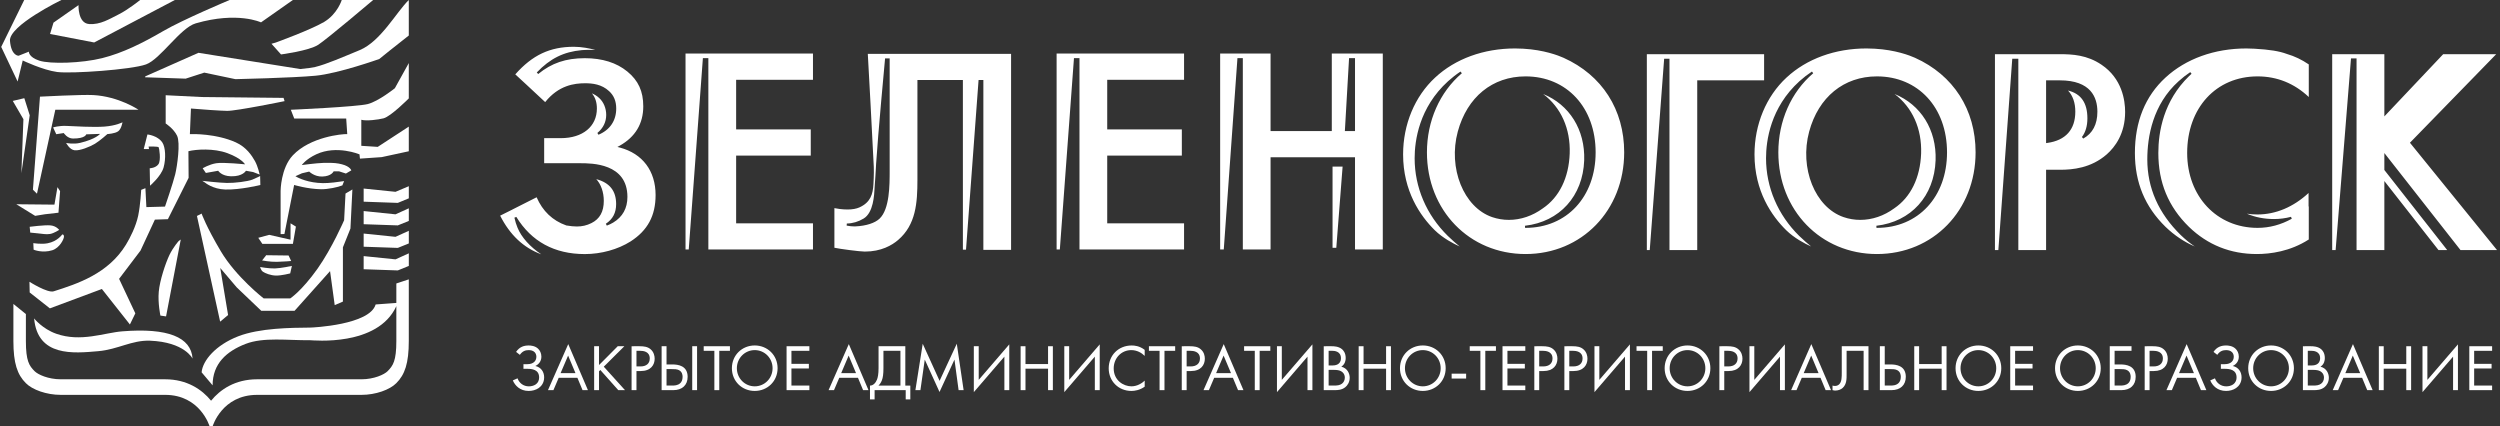 <?xml version="1.0" encoding="utf-8"?>
<svg version="1.1" id="Layer_1" xmlns="http://www.w3.org/2000/svg" xmlns:xlink="http://www.w3.org/1999/xlink" x="0px" y="0px"
	 viewBox="0 0 116.086 19.787" style="enable-background:new 0 0 116.086 19.787;" xml:space="preserve">
<rect x="0" y="0" width="116.086" height="19.787" fill="#333333" stroke="none"/>
<style type="text/css">
	.st0{fill:#FFFFFF;}
</style>
<path class="st0" d="M1.202,15.836c0,0.924,0.151,1.146,0.406,1.401
	c0.155,0.155,0.631,0.375,1.212,0.375h4.847c1.019,0,1.713,0.476,2.134,0.995
	c0.422-0.519,1.117-0.995,2.137-0.995h4.845c0.582,0,1.06-0.22,1.214-0.375
	c0.253-0.255,0.407-0.477,0.407-1.401v-1.62
	c-0.87,1.901-3.888,1.582-4.001,1.582c-1.057,0.011-2.167-0.153-3.002,0.172
	c-0.876,0.341-1.529,0.91-1.529,1.923l-0.51-0.605
	c0.049-0.55,0.653-1.264,1.696-1.671c0.998-0.388,2.463-0.398,3.34-0.406
	c0.121,0,2.77-0.125,3.045-1.074l0.961-0.071v-0.904l0.578-0.191v2.865
	c0,1.037-0.185,1.561-0.578,1.954c-0.302,0.307-0.956,0.545-1.621,0.545h-4.845
	c-1.629,0-2.062,1.452-2.062,1.452H9.729c0,0-0.433-1.452-2.062-1.452H2.82
	c-0.664,0-1.319-0.238-1.621-0.545c-0.393-0.393-0.577-0.917-0.577-1.954V14.113
	l0.58,0.469V15.836z"/>
<path class="st0" d="M8.942,16.652c0,0-0.366-0.769-1.978-0.832
	c-0.843-0.031-1.493,0.408-2.405,0.487c-1.144,0.1-2.815,0.269-2.975-1.521
	c0,0,0.38,0.483,1.026,0.711c1.145,0.404,2.229-0.046,3.073-0.112
	C7.79,15.217,8.876,15.654,8.942,16.652"/>
<polygon class="st0" points="12.5,10.905 13.491,11.129 13.491,10.369 13.74,10.522 
	13.601,11.323 12.182,11.323 11.992,11.043 "/>
<path class="st0" d="M9.09,1.084c-0.72,0.207-1.64,1.666-2.311,1.907
	C6.111,3.234,3.324,3.43,2.653,3.343C1.98,3.252,1.055,2.808,1.055,2.808
	L0.818,3.785l-0.762-1.607l1.068-2.177h1.725c0,0-2.447,1.19-2.386,1.897
	c0.06,0.709,0.402,0.69,0.402,0.69l0.475-0.189c0,0-0.02,0.251,0.484,0.417
	c0.507,0.166,1.967,0.122,2.923-0.117c0.954-0.24,1.884-0.703,2.823-1.251
	c0.94-0.547,3.09-1.447,3.09-1.447h2.938l-1.478,1.038
	C12.12,1.039,11.037,0.522,9.09,1.084"/>
<path class="st0" d="M2.325,1.578L2.483,1.052l1.163-0.814c0,0-0.038,0.838,0.489,0.878
	c0.523,0.039,0.948-0.235,1.377-0.449C5.939,0.457,6.507,0,6.507,0h1.612
	L4.373,1.972L2.325,1.578z"/>
<path class="st0" d="M13.049,2.528l-0.443-0.496l0.195-0.055c0,0,1.615-0.586,2.242-0.954
	c0.627-0.37,0.826-1.022,0.826-1.022H17.326c0,0-2.121,1.799-2.551,2.08
	C14.343,2.36,13.049,2.528,13.049,2.528"/>
<path class="st0" d="M7.448,14.654c0,0-0.123-0.58-0.076-1.106
	c0.046-0.526,0.311-1.318,0.494-1.705c0.185-0.384,0.436-0.656,0.436-0.656
	l0.095-0.065l-0.014,0.055L7.711,14.692L7.448,14.654z"/>
<path class="st0" d="M10.461,8.8C9.867,8.782,9.513,8.473,9.513,8.473L9.393,8.397
	c0,0,0.793,0.094,1.147,0.098c0.355,0.007,0.962-0.068,1.181-0.155
	c0.218-0.089,0.358-0.169,0.358-0.169l0.01,0.42
	C12.089,8.591,11.148,8.821,10.461,8.8"/>
<path class="st0" d="M12.17,12.093l0.191-0.242l1.04,0.013l0.119,0.255
	c0,0-0.358,0.033-0.665,0.039C12.545,12.165,12.17,12.093,12.17,12.093"/>
<path class="st0" d="M13.475,12.696c0,0-0.405,0.104-0.656,0.1
	c-0.253-0.003-0.507-0.109-0.607-0.177c-0.103-0.07-0.133-0.22-0.133-0.22
	s0.388,0.072,0.685,0.066c0.295-0.009,0.79-0.118,0.79-0.118L13.475,12.696z"/>
<polygon class="st0" points="16.886,9.365 16.886,8.755 18.365,8.907 18.983,8.646 
	18.983,9.209 18.472,9.421 "/>
<polygon class="st0" points="16.886,10.411 16.886,9.8 18.365,9.952 18.983,9.672 
	18.983,10.259 18.472,10.466 "/>
<polygon class="st0" points="16.886,11.456 16.886,10.845 18.365,10.997 18.983,10.717 
	18.983,11.304 18.472,11.511 "/>
<polygon class="st0" points="16.886,12.502 16.886,11.892 18.365,12.043 18.983,11.763 
	18.983,12.348 18.472,12.557 "/>
<path class="st0" d="M1.378,10.531c0,0,0.706-0.092,0.972-0.065
	c0.264,0.026,0.398,0.208,0.398,0.208s-0.238,0.158-0.423,0.19
	c-0.183,0.033-0.39-0.015-0.562-0.028c-0.176-0.015-0.359-0.036-0.359-0.036
	L1.378,10.531z"/>
<path class="st0" d="M2.208,11.297c0.462-0.086,0.681-0.41,0.681-0.41
	s0.081-0.014,0.081,0.101c0,0.112-0.197,0.522-0.541,0.632
	c-0.464,0.146-0.868-0.026-0.868-0.026l-0.014-0.305
	C1.547,11.289,1.921,11.353,2.208,11.297"/>
<path class="st0" d="M1.368,13.084c0,0,0.84,0.534,1.125,0.443
	c1.104-0.35,2.531-0.815,3.357-2.167c0.19-0.311,0.462-0.847,0.567-1.347
	c0.104-0.502,0.14-1.198,0.14-1.198L6.752,8.738l0.045,0.879l0.865-0.024
	c0,0,0.381-1.113,0.474-1.5C8.23,7.704,8.382,6.632,8.222,6.301
	c-0.163-0.335-0.529-0.567-0.529-0.567V4.422l1.669,0.083l3.805,0.04
	l0.047,0.151c0,0-2.231,0.457-2.666,0.452C10.233,5.144,9.293,5.077,8.867,5.039
	L8.817,6.227c0.138-0.005,1.217-0.026,2.129,0.382
	c0.495,0.223,0.748,0.616,0.891,0.868c0.14,0.252,0.222,0.63,0.222,0.63
	l-0.305-0.118L11.42,7.929c0,0-0.14,0.268-0.691,0.257
	c-0.45-0.01-0.597-0.257-0.597-0.257L9.559,8.031l-0.148-0.216
	c0,0,0.297-0.181,0.628-0.235c0.333-0.054,1.339,0.051,1.339,0.051
	s-0.149-0.271-0.817-0.519C9.928,6.876,9.097,6.932,8.749,7.022l0.009,1.236
	l-0.962,1.92l-0.604,0.02l-0.667,1.437l-0.995,1.313l0.754,1.602L6.032,15.067
	l-1.301-1.648l-2.415,0.9L1.378,13.58L1.368,13.084z"/>
<path class="st0" d="M6.675,6.92l0.171-0.677c0,0,0.477,0.047,0.695,0.378
	c0.144,0.221,0.17,0.745,0.055,1.156C7.48,8.186,6.967,8.623,6.967,8.623
	l-0.015-0.809c0,0,0.276-0.007,0.405-0.189C7.483,7.443,7.395,6.879,7.367,6.837
	C7.342,6.795,6.901,6.803,6.901,6.803l0.018,0.12L6.675,6.92z"/>
<path class="st0" d="M4.327,4.414C5.523,4.48,6.428,5.094,6.428,5.094H2.569
	l-0.852,3.901L1.529,8.808L1.856,4.488C1.856,4.488,3.817,4.385,4.327,4.414"/>
<polygon class="st0" points="2.528,9.502 2.668,8.69 2.79,8.876 2.715,9.877 2.087,9.949 
	1.632,10.023 0.756,9.484 "/>
<polygon class="st0" points="1.38,5.353 0.993,8.043 1.087,5.534 0.593,4.686 1.129,4.559 
	"/>
<path class="st0" d="M14.651,3.516c-1.064,0.101-3.719,0.16-3.719,0.16L9.485,3.372
	l-0.864,0.28L6.73,3.588l0.023-0.045l2.462-1.091l4.726,0.754
	c0.326-0.033,0.578-0.066,0.689-0.094c0.54-0.131,1.307-0.47,2.066-0.782
	C17.683,1.922,18.399,0.568,18.982,0v1.649c-0.531,0.409-1.371,1.091-1.371,1.091
	S15.717,3.415,14.651,3.516"/>
<path class="st0" d="M2.466,5.917c0,0,0.261-0.087,0.629-0.07
	c0.369,0.015,1.21,0.07,1.75,0.032c0.543-0.04,0.842-0.2,0.842-0.2
	S5.64,5.983,5.489,6.095C5.34,6.207,4.987,6.225,4.987,6.225
	S4.652,6.528,4.41,6.675c-0.241,0.145-0.699,0.329-0.941,0.304
	c-0.241-0.026-0.398-0.342-0.398-0.342s0.329,0.072,0.646-0.002
	c0.738-0.175,0.929-0.418,0.929-0.418L4.004,6.238c0,0-0.035,0.195-0.613,0.195
	c-0.265,0-0.431-0.255-0.431-0.255L2.612,6.232L2.466,5.917z"/>
<path class="st0" d="M16.692,7.167c0,0-1.057-0.443-2.003-0.004
	c-0.497,0.233-0.675,0.501-0.675,0.501s0.662-0.09,1.012-0.101
	c0.501-0.011,0.65,0.017,0.849,0.066c0.385,0.097,0.438,0.282,0.438,0.282
	l-0.251,0.147l-0.317-0.102h-0.253c0,0-0.094,0.23-0.531,0.241
	c-0.364,0.01-0.604-0.23-0.604-0.23l-0.337,0.079l-0.302,0.136
	c0.152,0.096,0.617,0.312,1.275,0.321c0.288,0.005,0.715-0.052,0.985-0.094
	l-0.08,0.199c-0.203,0.085-0.676,0.184-0.991,0.179
	c-0.631-0.011-1.249-0.199-1.249-0.199l-0.451,2.278l-0.177,0.005V8.861
	c0,0,0.005-1.051,0.569-1.65c0.807-0.855,2.284-0.996,2.525-0.984l-0.048-0.723
	h-2.413l-0.159-0.407c0,0,3.065-0.135,3.573-0.265
	c0.505-0.13,1.257-0.734,1.257-0.734l0.648-1.169V4.569
	c0,0-0.828,0.836-1.174,0.926c-0.256,0.064-0.794,0.133-1.031,0.067v1.209
	l0.763,0.049l1.442-0.941v1.145l-1.259,0.272L16.714,7.366l-0.022-0.203V7.167z"/>
<path class="st0" d="M16.273,10.611l-0.35,0.874v2.519l-0.381,0.164l-0.216-1.579
	l-1.647,1.842h-1.548l-1.137-1.085l-0.767-0.902l0.364,2.184l-0.369,0.308
	l-1.077-4.908l0.216-0.11c0,0,0.212,0.603,0.891,1.747
	c0.712,1.199,1.992,2.192,1.992,2.192h1.233c0,0,0.529-0.342,1.266-1.379
	c0.675-0.953,1.236-2.251,1.236-2.251l0.065-1.24l0.319-0.19L16.273,10.611z"/>
<path class="st0" d="M25.134,11.81c-0.828-0.308-1.455-0.9-1.91-1.796l0.568-0.283
	l-0.001-0.001l1.127-0.57c0.278,0.642,0.739,1.082,1.371,1.306l0.003,0.003
	h0.004c0.189,0.031,0.348,0.048,0.487,0.048c0.25,0,0.46-0.049,0.679-0.157
	c0.386-0.192,0.575-0.53,0.575-1.032c0-0.404-0.131-0.774-0.349-1.009
	c0.62,0.164,0.922,0.543,0.922,1.157c0,0.404-0.155,0.701-0.478,0.913
	l0.045,0.087c0.108-0.04,0.207-0.087,0.295-0.14
	c0.439-0.264,0.662-0.666,0.662-1.192c0-1.565-1.654-1.565-2.198-1.565h-1.668
	V6.415h0.772c1.019,0,1.676-0.541,1.676-1.376c0-0.285-0.074-0.516-0.23-0.703
	c0.103,0.042,0.226,0.11,0.339,0.217c0.205,0.188,0.324,0.474,0.324,0.785
	c0,0.325-0.142,0.615-0.41,0.836l0.05,0.083
	c0.532-0.222,0.825-0.654,0.825-1.218c0-0.34-0.108-0.603-0.329-0.805
	c-0.35-0.326-0.78-0.368-1.115-0.368c-0.499,0-1.23,0.093-1.855,0.875
	L24.459,3.944l-0.532-0.491c0.793-0.896,1.61-1.281,2.719-1.281
	c0.378,0,0.743,0.077,1.001,0.148c-0.084-0.003-0.175-0.006-0.268-0.006
	c-0.136,0-0.26,0.006-0.366,0.014c-0.842,0.078-1.467,0.388-2.088,1.037
	l0.066,0.072c0.619-0.509,1.288-0.735,2.164-0.735
	c0.809,0,1.474,0.208,1.976,0.62c0.511,0.419,0.739,0.918,0.739,1.615
	c0,0.805-0.368,1.42-1.094,1.828l-0.107,0.058l0.117,0.03
	c1.051,0.28,1.656,1.082,1.656,2.203c0,0.962-0.37,1.646-1.162,2.155
	c-0.59,0.372-1.364,0.587-2.125,0.587c-1.408,0-2.478-0.582-3.18-1.726
	l-0.089,0.036c0.041,0.177,0.089,0.335,0.144,0.463
	C24.211,11.017,24.611,11.461,25.134,11.81 M104.792,11.796
	c-1.223,0-2.283-0.424-3.149-1.262c-0.957-0.934-1.422-2.058-1.422-3.43
	c0-0.993,0.247-2.418,1.422-3.565c0.035-0.034,0.071-0.067,0.106-0.099
	l0.015-0.013l-0.06-0.078c-0.188,0.126-0.371,0.268-0.54,0.422
	c-1.202,1.081-1.455,2.573-1.455,3.634c0,1.323,0.523,2.502,1.553,3.51
	c0.203,0.197,0.421,0.374,0.65,0.53c-0.493-0.212-0.947-0.518-1.356-0.911
	c-0.956-0.936-1.423-2.058-1.423-3.43c0-1.457,0.479-2.637,1.42-3.502
	c0.945-0.872,2.278-1.352,3.755-1.352c0.125,0,0.253,0.005,0.379,0.012
	c0.7,0.04,1.149,0.112,1.501,0.243c0.366,0.107,0.69,0.263,1.019,0.486
	v1.514c-0.675-0.636-1.475-0.958-2.378-0.958c-1.925,0-3.269,1.461-3.269,3.557
	c0,2.014,1.376,3.477,3.269,3.477c0.55,0,1.084-0.143,1.588-0.423l-0.035-0.09
	c-0.26,0.069-0.526,0.103-0.788,0.103c-0.45,0-0.873-0.082-1.261-0.247
	c0.163,0.023,0.325,0.035,0.49,0.035c0.849,0,1.669-0.344,2.374-0.998v0.629
	l0.01-0.007v1.537C106.341,11.678,105.417,11.796,104.792,11.796 M87.154,11.796
	c-2.609,0-4.578-2.03-4.578-4.721c0-1.455,0.589-2.794,1.619-3.673l-0.058-0.08
	c-0.204,0.135-0.393,0.281-0.58,0.449c-1.35,1.226-1.552,2.767-1.552,3.578
	c0,1.346,0.547,2.628,1.539,3.605c0.182,0.176,0.393,0.359,0.555,0.492
	c-0.307-0.138-0.786-0.391-1.158-0.756c-0.672-0.662-1.472-1.809-1.472-3.52
	c0-1.391,0.54-2.693,1.486-3.568c0.938-0.872,2.257-1.352,3.716-1.352
	c0.127,0,0.253,0.005,0.38,0.012c0.964,0.055,1.63,0.314,1.87,0.422
	c1.787,0.805,2.814,2.406,2.814,4.391C91.735,9.766,89.767,11.796,87.154,11.796
	 M87.973,4.365c1.218,0.493,1.956,1.663,1.905,3.079
	c-0.06,1.661-1.139,2.853-2.75,3.039l0.004,0.096c0,0,0.019,0.002,0.022,0.002
	c1.917,0,3.255-1.443,3.255-3.506c0-2.078-1.338-3.528-3.255-3.528
	c-1.536,0-2.713,0.959-3.147,2.565c-0.458,1.695,0.273,3.514,1.597,3.969
	c0.249,0.086,0.51,0.129,0.776,0.129c0.551,0,1.097-0.184,1.576-0.535
	c0.765-0.515,1.208-1.42,1.25-2.548C89.245,5.975,88.801,4.987,87.973,4.365
	 M70.838,11.796c-2.61,0-4.579-2.03-4.579-4.721c0-1.455,0.59-2.794,1.621-3.673
	l-0.061-0.08c-0.204,0.135-0.398,0.286-0.578,0.449
	c-1.351,1.226-1.553,2.767-1.553,3.578c0,1.346,0.545,2.628,1.539,3.605
	c0.179,0.176,0.391,0.358,0.553,0.492c-0.305-0.138-0.784-0.391-1.158-0.756
	c-0.671-0.662-1.47-1.812-1.47-3.52c0-1.391,0.54-2.693,1.487-3.568
	c0.936-0.872,2.257-1.352,3.715-1.352c0.126,0,0.253,0.005,0.379,0.012
	c0.962,0.055,1.628,0.314,1.87,0.422c1.789,0.805,2.815,2.406,2.815,4.391
	C75.418,9.766,73.449,11.796,70.838,11.796 M71.655,4.365
	c1.219,0.493,1.955,1.663,1.906,3.079c-0.06,1.661-1.139,2.853-2.75,3.039
	l0.004,0.096c0,0,0.018,0.002,0.023,0.002c1.914,0,3.254-1.443,3.254-3.506
	c0-2.078-1.34-3.528-3.254-3.528c-1.538,0-2.712,0.959-3.147,2.565
	c-0.458,1.695,0.272,3.513,1.594,3.969c0.251,0.086,0.513,0.129,0.779,0.129
	c0.549,0,1.095-0.184,1.577-0.535c0.762-0.515,1.207-1.42,1.247-2.548
	C72.929,5.976,72.484,4.989,71.655,4.365 M40.157,11.682
	c-0.23,0-1.162-0.123-1.412-0.178V9.664c0.107,0.023,0.348,0.064,0.607,0.064
	c0.225,0,0.412-0.033,0.556-0.098c0.505-0.23,0.626-0.601,0.65-1.084
	c0.002-0.005,0.029-0.489,0.016-0.794c-0.055-1.246-0.253-4.782-0.278-5.252
	h6.653v9.102h-1.287V3.716h-0.223l-0.583,7.878h-0.145V3.716h-2.111v4.636
	c0,1.067-0.07,2.084-0.895,2.79C41.419,11.389,40.918,11.682,40.157,11.682
	 M41.094,2.755c-0.004,0.035-0.33,3.539-0.413,4.857
	c-0.003,0.048-0.006,0.115-0.01,0.192c-0.013,0.22-0.028,0.522-0.048,0.742
	c-0.005,0.037-0.007,0.087-0.01,0.144c-0.019,0.385-0.058,1.181-0.508,1.456
	c-0.247,0.15-0.509,0.228-0.784,0.233l-0.007,0.097
	c0.128,0.024,0.243,0.037,0.351,0.037c0.02,0,0.039-0.001,0.061-0.001
	c0.492-0.023,0.902-0.154,1.12-0.363c0.465-0.448,0.465-1.555,0.465-2.217
	V2.711h-0.213L41.094,2.755z M114.252,11.612l-3.536-4.506v0.787l2.919,3.719
	h-0.405l-2.514-3.206v3.206h-1.291V2.713h-0.258l-0.714,8.899h-0.159V2.516h2.422
	v2.889l2.732-2.889h2.462l-4.006,4.112l4.044,4.984H114.252z M93.72,11.612V2.728
	h-0.282l-0.646,8.884h-0.158V2.516h3.012c0.586,0,1.268,0.036,1.937,0.49
	c0.953,0.642,1.096,1.649,1.096,2.192c0,1.008-0.467,1.63-0.857,1.973
	c-0.729,0.636-1.584,0.712-2.161,0.712h-0.652v3.729H93.72z M95.009,6.645
	l0.055-0.008c0.852-0.117,1.302-0.619,1.302-1.452
	c0-0.409-0.113-0.74-0.339-0.982c0.605,0.149,0.9,0.573,0.9,1.293
	c0,0.355-0.087,0.647-0.254,0.866l0.061,0.073c0.435-0.241,0.657-0.66,0.657-1.25
	c0-0.662-0.304-1.454-1.745-1.454h-0.637V6.645z M77.521,11.612V2.728h-0.247
	l-0.669,8.884h-0.135V2.516h5.445v1.215h-3.105v7.881H77.521z M62.919,11.583
	V7.303h-3.921v4.28H57.71V2.699h-0.25l-0.635,8.884H56.657V2.487h2.341v3.599h2.843
	v-3.599h2.368v9.096H62.919z M62.448,6.086h0.471V2.699h-0.276L62.448,6.086z
	 M50.125,11.583V2.699h-0.256l-0.656,8.884h-0.15V2.487h5.918v1.217h-3.568v2.304
	h3.465v1.217h-3.465v3.144h3.568v1.214H50.125z M32.892,11.583V2.699h-0.254
	l-0.657,8.884h-0.149V2.487h5.918v1.217h-3.568v2.304h3.465v1.217h-3.465v3.144
	h3.568v1.214H32.892z M61.876,11.508V7.735h0.467l-0.293,3.773H61.876z"/>
<path class="st0" d="M23.964,16.34c0.165-0.246,0.385-0.298,0.584-0.298
	c0.104,0,0.291,0.016,0.432,0.144c0.088,0.081,0.159,0.209,0.159,0.376
	c0,0.21-0.123,0.358-0.281,0.432c0.271,0.061,0.409,0.279,0.409,0.528
	c0,0.253-0.128,0.409-0.253,0.497c-0.129,0.089-0.3,0.134-0.466,0.134
	c-0.402,0-0.633-0.25-0.736-0.489l0.219-0.097
	c0.083,0.228,0.281,0.373,0.527,0.373c0.109,0,0.226-0.028,0.311-0.086
	c0.132-0.093,0.165-0.217,0.165-0.327c0-0.374-0.344-0.401-0.544-0.401h-0.184
	v-0.216h0.184c0.285,0,0.416-0.158,0.416-0.344c0-0.089-0.034-0.165-0.082-0.214
	c-0.081-0.082-0.196-0.094-0.276-0.094c-0.147,0-0.287,0.042-0.409,0.219
	L23.964,16.34z"/>
<path class="st0" d="M26.811,17.542h-0.868l-0.245,0.574h-0.253l0.941-2.138l0.914,2.138
	h-0.25L26.811,17.542z M26.722,17.327l-0.342-0.816l-0.35,0.816H26.722z"/>
<polygon class="st0" points="27.815,16.951 28.684,16.077 28.991,16.077 28.036,17.027 
	29.021,18.116 28.709,18.116 27.875,17.18 27.815,17.239 27.815,18.116 
	27.589,18.116 27.589,16.077 27.815,16.077 "/>
<path class="st0" d="M29.698,16.077c0.205,0,0.377,0.023,0.514,0.142
	c0.149,0.128,0.187,0.309,0.187,0.438c0,0.288-0.181,0.572-0.648,0.572h-0.197
	v0.887h-0.227v-2.039H29.698z M29.554,17.015h0.187c0.269,0,0.43-0.135,0.43-0.369
	c0-0.326-0.301-0.357-0.448-0.357h-0.169V17.015z"/>
<path class="st0" d="M30.722,16.077h0.228v0.846h0.275c0.25,0,0.705,0.052,0.705,0.575
	c0,0.39-0.261,0.618-0.662,0.618h-0.546V16.077z M30.95,17.903h0.263
	c0.092,0,0.259,0,0.376-0.113c0.056-0.052,0.107-0.144,0.107-0.292
	c0-0.097-0.024-0.232-0.165-0.309c-0.097-0.05-0.217-0.05-0.343-0.05h-0.238
	V17.903z M32.368,18.116h-0.225v-2.039h0.225V18.116z"/>
<polygon class="st0" points="33.399,16.29 33.399,18.116 33.171,18.116 33.171,16.29 
	32.676,16.29 32.676,16.077 33.894,16.077 33.894,16.29 "/>
<path class="st0" d="M33.985,17.098c0-0.608,0.473-1.057,1.061-1.057
	c0.586,0,1.061,0.449,1.061,1.057c0,0.605-0.471,1.055-1.061,1.055
	C34.454,18.154,33.985,17.703,33.985,17.098 M34.216,17.098
	c0,0.468,0.37,0.841,0.83,0.841c0.458,0,0.828-0.373,0.828-0.841
	c0-0.469-0.37-0.841-0.828-0.841C34.586,16.258,34.216,16.629,34.216,17.098"/>
<polygon class="st0" points="37.583,16.29 36.75,16.29 36.75,16.895 37.559,16.895 
	37.559,17.11 36.75,17.11 36.75,17.903 37.583,17.903 37.583,18.116 
	36.524,18.116 36.524,16.077 37.583,16.077 "/>
<path class="st0" d="M39.839,17.542h-0.868l-0.245,0.574h-0.252l0.94-2.138l0.914,2.138
	h-0.251L39.839,17.542z M39.749,17.327l-0.342-0.816l-0.347,0.816H39.749z"/>
<path class="st0" d="M42.038,16.077v1.827h0.232v0.641h-0.214v-0.429h-1.444v0.429h-0.215
	v-0.641c0.147,0.004,0.264-0.123,0.325-0.277c0.039-0.1,0.073-0.254,0.073-0.533
	v-1.017H42.038z M41.022,17.094c0,0.279-0.024,0.44-0.073,0.566
	c-0.038,0.1-0.089,0.176-0.157,0.244h1.019v-1.614h-0.789V17.094z"/>
<polygon class="st0" points="42.506,18.116 42.846,15.963 43.629,17.685 44.428,15.961 
	44.745,18.116 44.512,18.116 44.32,16.697 43.626,18.202 42.941,16.697 
	42.739,18.116 "/>
<polygon class="st0" points="46.638,16.56 45.219,18.208 45.219,16.077 45.446,16.077 
	45.446,17.639 46.865,15.991 46.865,18.116 46.638,18.116 "/>
<polygon class="st0" points="47.618,16.905 48.666,16.905 48.666,16.077 48.889,16.077 
	48.889,18.116 48.666,18.116 48.666,17.119 47.618,17.119 47.618,18.116 
	47.392,18.116 47.392,16.077 47.618,16.077 "/>
<polygon class="st0" points="50.838,16.56 49.42,18.208 49.42,16.077 49.646,16.077 
	49.646,17.639 51.065,15.991 51.065,18.116 50.838,18.116 "/>
<path class="st0" d="M53.153,16.526c-0.064-0.064-0.163-0.141-0.267-0.189
	c-0.107-0.049-0.232-0.08-0.352-0.08c-0.472,0-0.82,0.378-0.82,0.851
	c0,0.552,0.451,0.831,0.824,0.831c0.136,0,0.271-0.039,0.378-0.096
	c0.117-0.058,0.2-0.133,0.237-0.17v0.282
	c-0.227,0.161-0.463,0.198-0.615,0.198c-0.607,0-1.056-0.459-1.056-1.049
	c0-0.608,0.456-1.062,1.067-1.062c0.123,0,0.358,0.015,0.604,0.203V16.526z"/>
<polygon class="st0" points="54.072,16.29 54.072,18.116 53.844,18.116 53.844,16.29 
	53.349,16.29 53.349,16.077 54.568,16.077 54.568,16.29 "/>
<path class="st0" d="M55.244,16.077c0.206,0,0.378,0.023,0.513,0.142
	c0.153,0.128,0.189,0.309,0.189,0.438c0,0.288-0.182,0.572-0.646,0.572h-0.199
	v0.887h-0.227v-2.039H55.244z M55.101,17.015h0.186c0.27,0,0.432-0.135,0.432-0.369
	c0-0.326-0.304-0.357-0.45-0.357h-0.168V17.015z"/>
<path class="st0" d="M57.248,17.542h-0.868l-0.245,0.574h-0.251l0.939-2.138l0.916,2.138
	h-0.251L57.248,17.542z M57.161,17.327l-0.344-0.816l-0.348,0.816H57.161z"/>
<polygon class="st0" points="58.491,16.29 58.491,18.116 58.265,18.116 58.265,16.29 
	57.769,16.29 57.769,16.077 58.987,16.077 58.987,16.29 "/>
<polygon class="st0" points="60.713,16.56 59.295,18.208 59.295,16.077 59.52,16.077 
	59.52,17.639 60.941,15.991 60.941,18.116 60.713,18.116 "/>
<path class="st0" d="M61.834,16.077c0.114,0,0.319,0.009,0.469,0.128
	c0.064,0.049,0.184,0.174,0.184,0.422c0,0.1-0.023,0.278-0.203,0.4
	c0.285,0.071,0.389,0.319,0.389,0.515c0,0.196-0.099,0.355-0.209,0.44
	c-0.161,0.127-0.348,0.134-0.491,0.134h-0.506v-2.039H61.834z M61.694,16.971h0.172
	c0.118,0,0.4-0.023,0.4-0.339c0-0.336-0.331-0.342-0.395-0.342h-0.177V16.971z
	 M61.694,17.903h0.26c0.131,0,0.259-0.01,0.358-0.086
	c0.078-0.058,0.134-0.16,0.134-0.28c0-0.164-0.096-0.259-0.175-0.3
	c-0.076-0.044-0.183-0.062-0.345-0.062h-0.232V17.903z"/>
<polygon class="st0" points="63.316,16.905 64.362,16.905 64.362,16.077 64.588,16.077 
	64.588,18.116 64.362,18.116 64.362,17.119 63.316,17.119 63.316,18.116 
	63.089,18.116 63.089,16.077 63.316,16.077 "/>
<path class="st0" d="M65.007,17.098c0-0.608,0.472-1.057,1.06-1.057
	c0.589,0,1.062,0.449,1.062,1.057c0,0.605-0.472,1.055-1.062,1.055
	S65.007,17.703,65.007,17.098 M65.238,17.098c0,0.468,0.371,0.841,0.829,0.841
	c0.46,0,0.83-0.373,0.83-0.841c0-0.469-0.37-0.841-0.83-0.841
	C65.609,16.258,65.238,16.629,65.238,17.098"/>
<rect x="67.406" y="17.351" class="st0" width="0.673" height="0.227"/>
<polygon class="st0" points="68.969,16.29 68.969,18.116 68.741,18.116 68.741,16.29 
	68.246,16.29 68.246,16.077 69.463,16.077 69.463,16.29 "/>
<polygon class="st0" points="70.827,16.29 69.997,16.29 69.997,16.895 70.805,16.895 
	70.805,17.11 69.997,17.11 69.997,17.903 70.827,17.903 70.827,18.116 
	69.768,18.116 69.768,16.077 70.827,16.077 "/>
<path class="st0" d="M71.615,16.077c0.206,0,0.378,0.023,0.515,0.142
	c0.15,0.128,0.188,0.309,0.188,0.438c0,0.288-0.181,0.572-0.647,0.572h-0.199
	v0.887h-0.227v-2.039H71.615z M71.472,17.015h0.187c0.268,0,0.431-0.135,0.431-0.369
	c0-0.326-0.303-0.357-0.449-0.357h-0.169V17.015z"/>
<path class="st0" d="M73.012,16.077c0.205,0,0.377,0.023,0.513,0.142
	c0.151,0.128,0.188,0.309,0.188,0.438c0,0.288-0.182,0.572-0.646,0.572h-0.198
	v0.887h-0.228v-2.039H73.012z M72.869,17.015h0.187
	c0.268,0,0.429-0.135,0.429-0.369c0-0.326-0.303-0.357-0.449-0.357h-0.167V17.015z"
	/>
<polygon class="st0" points="75.456,16.56 74.038,18.208 74.038,16.077 74.264,16.077 
	74.264,17.639 75.684,15.991 75.684,18.116 75.456,18.116 "/>
<polygon class="st0" points="76.712,16.29 76.712,18.116 76.486,18.116 76.486,16.29 
	75.991,16.29 75.991,16.077 77.209,16.077 77.209,16.29 "/>
<path class="st0" d="M77.297,17.098c0-0.608,0.475-1.057,1.062-1.057
	c0.586,0,1.061,0.449,1.061,1.057c0,0.605-0.472,1.055-1.061,1.055
	C77.768,18.154,77.297,17.703,77.297,17.098 M77.53,17.098
	c0,0.468,0.37,0.841,0.829,0.841s0.828-0.373,0.828-0.841
	c0-0.469-0.369-0.841-0.828-0.841S77.53,16.629,77.53,17.098"/>
<path class="st0" d="M80.209,16.077c0.205,0,0.377,0.023,0.513,0.142
	c0.153,0.128,0.188,0.309,0.188,0.438c0,0.288-0.181,0.572-0.646,0.572h-0.199
	v0.887h-0.227v-2.039H80.209z M80.065,17.015h0.187c0.269,0,0.431-0.135,0.431-0.369
	c0-0.326-0.304-0.357-0.45-0.357h-0.168V17.015z"/>
<polygon class="st0" points="82.653,16.56 81.235,18.208 81.235,16.077 81.46,16.077 
	81.46,17.639 82.88,15.991 82.88,18.116 82.653,18.116 "/>
<path class="st0" d="M84.534,17.542h-0.869l-0.245,0.574h-0.25l0.937-2.138l0.916,2.138
	h-0.251L84.534,17.542z M84.444,17.327l-0.342-0.816l-0.349,0.816H84.444z"/>
<path class="st0" d="M86.762,16.077v2.039h-0.226v-1.826h-0.79v1.097
	c0,0.181,0.01,0.452-0.182,0.626c-0.089,0.079-0.215,0.123-0.35,0.123
	c-0.014,0-0.061-0.004-0.122-0.02v-0.213c0.03,0.009,0.07,0.019,0.112,0.019
	c0.093,0,0.16-0.039,0.201-0.08c0.119-0.119,0.116-0.34,0.116-0.548v-1.217
	H86.762z"/>
<path class="st0" d="M87.29,16.077h0.227v0.846h0.274c0.251,0,0.704,0.052,0.704,0.575
	c0,0.389-0.259,0.618-0.662,0.618h-0.543V16.077z M87.517,17.903h0.263
	c0.091,0,0.259,0,0.376-0.113c0.055-0.052,0.107-0.144,0.107-0.292
	c0-0.097-0.024-0.233-0.165-0.309c-0.096-0.051-0.218-0.051-0.344-0.051h-0.237
	V17.903z"/>
<polygon class="st0" points="89.113,16.905 90.16,16.905 90.16,16.077 90.386,16.077 
	90.386,18.116 90.16,18.116 90.16,17.119 89.113,17.119 89.113,18.116 
	88.887,18.116 88.887,16.077 89.113,16.077 "/>
<path class="st0" d="M90.805,17.098c0-0.608,0.473-1.057,1.059-1.057
	c0.589,0,1.064,0.449,1.064,1.057c0,0.605-0.472,1.055-1.064,1.055
	C91.274,18.154,90.805,17.703,90.805,17.098 M91.036,17.098
	c0,0.468,0.37,0.841,0.828,0.841c0.461,0,0.83-0.373,0.83-0.841
	c0-0.469-0.369-0.841-0.83-0.841C91.406,16.258,91.036,16.629,91.036,17.098"/>
<polygon class="st0" points="94.403,16.29 93.571,16.29 93.571,16.895 94.38,16.895 
	94.38,17.11 93.571,17.11 93.571,17.903 94.403,17.903 94.403,18.116 
	93.344,18.116 93.344,16.077 94.403,16.077 "/>
<path class="st0" d="M95.424,17.098c0-0.608,0.473-1.057,1.061-1.057
	c0.586,0,1.062,0.449,1.062,1.057c0,0.605-0.471,1.055-1.062,1.055
	C95.893,18.154,95.424,17.703,95.424,17.098 M95.656,17.098
	c0,0.468,0.37,0.841,0.829,0.841s0.829-0.373,0.829-0.841
	c0-0.469-0.37-0.841-0.829-0.841S95.656,16.629,95.656,17.098"/>
<path class="st0" d="M97.965,16.077h1.011v0.213h-0.786v0.633h0.277
	c0.25,0,0.702,0.052,0.702,0.575c0,0.389-0.259,0.618-0.661,0.618h-0.543V16.077z
	 M98.19,17.903h0.264c0.09,0,0.259,0,0.376-0.113
	c0.055-0.052,0.107-0.144,0.107-0.292c0-0.097-0.024-0.233-0.165-0.309
	c-0.095-0.051-0.217-0.051-0.343-0.051h-0.239V17.903z"/>
<path class="st0" d="M99.958,16.077c0.204,0,0.377,0.023,0.513,0.142
	c0.151,0.128,0.188,0.309,0.188,0.438c0,0.288-0.181,0.572-0.646,0.572h-0.199
	v0.887h-0.227v-2.039H99.958z M99.814,17.015h0.187c0.268,0,0.431-0.135,0.431-0.369
	c0-0.326-0.305-0.357-0.45-0.357h-0.168V17.015z"/>
<path class="st0" d="M101.962,17.542h-0.869l-0.244,0.574h-0.252l0.939-2.138l0.915,2.138
	h-0.251L101.962,17.542z M101.874,17.327l-0.344-0.816l-0.348,0.816H101.874z"/>
<path class="st0" d="M102.783,16.34c0.163-0.246,0.386-0.298,0.584-0.298
	c0.103,0,0.291,0.016,0.431,0.144c0.089,0.081,0.16,0.209,0.16,0.376
	c0,0.21-0.123,0.358-0.282,0.432c0.272,0.061,0.41,0.279,0.41,0.528
	c0,0.253-0.128,0.409-0.255,0.497c-0.128,0.089-0.3,0.134-0.464,0.134
	c-0.404,0-0.634-0.25-0.736-0.489l0.219-0.097c0.081,0.228,0.282,0.373,0.526,0.373
	c0.11,0,0.226-0.028,0.312-0.086c0.132-0.093,0.166-0.217,0.166-0.327
	c0-0.374-0.345-0.401-0.547-0.401h-0.182v-0.216h0.182
	c0.286,0,0.417-0.158,0.417-0.344c0-0.089-0.033-0.165-0.082-0.214
	c-0.08-0.082-0.197-0.094-0.275-0.094c-0.147,0-0.288,0.042-0.409,0.219
	L102.783,16.34z"/>
<path class="st0" d="M104.394,17.098c0-0.608,0.473-1.057,1.061-1.057
	c0.587,0,1.062,0.449,1.062,1.057c0,0.605-0.472,1.055-1.062,1.055
	C104.864,18.154,104.394,17.703,104.394,17.098 M104.625,17.098
	c0,0.468,0.371,0.841,0.83,0.841c0.458,0,0.829-0.373,0.829-0.841
	c0-0.469-0.371-0.841-0.829-0.841C104.996,16.258,104.625,16.629,104.625,17.098"/>
<path class="st0" d="M107.301,16.077c0.113,0,0.319,0.009,0.468,0.128
	c0.065,0.049,0.183,0.174,0.183,0.422c0,0.1-0.02,0.278-0.201,0.4
	c0.284,0.071,0.388,0.319,0.388,0.515c0,0.196-0.098,0.355-0.207,0.44
	c-0.163,0.127-0.35,0.134-0.489,0.134h-0.509v-2.039H107.301z M107.161,16.971
	h0.17c0.119,0,0.402-0.023,0.402-0.339c0-0.336-0.331-0.342-0.395-0.342h-0.177
	V16.971z M107.161,17.903h0.26c0.133,0,0.259-0.01,0.357-0.086
	c0.08-0.058,0.134-0.16,0.134-0.28c0-0.164-0.094-0.259-0.174-0.3
	c-0.075-0.044-0.183-0.062-0.346-0.062h-0.231V17.903z"/>
<path class="st0" d="M109.683,17.542h-0.868l-0.247,0.574h-0.249l0.939-2.138l0.914,2.138
	h-0.251L109.683,17.542z M109.594,17.327l-0.343-0.816l-0.347,0.816H109.594z"/>
<polygon class="st0" points="110.686,16.905 111.734,16.905 111.734,16.077 111.959,16.077 
	111.959,18.116 111.734,18.116 111.734,17.119 110.686,17.119 110.686,18.116 
	110.46,18.116 110.46,16.077 110.686,16.077 "/>
<polygon class="st0" points="113.907,16.56 112.487,18.208 112.487,16.077 112.714,16.077 
	112.714,17.639 114.133,15.991 114.133,18.116 113.907,18.116 "/>
<polygon class="st0" points="115.72,16.29 114.886,16.29 114.886,16.895 115.695,16.895 
	115.695,17.11 114.886,17.11 114.886,17.903 115.72,17.903 115.72,18.116 
	114.661,18.116 114.661,16.077 115.72,16.077 "/>
</svg>
